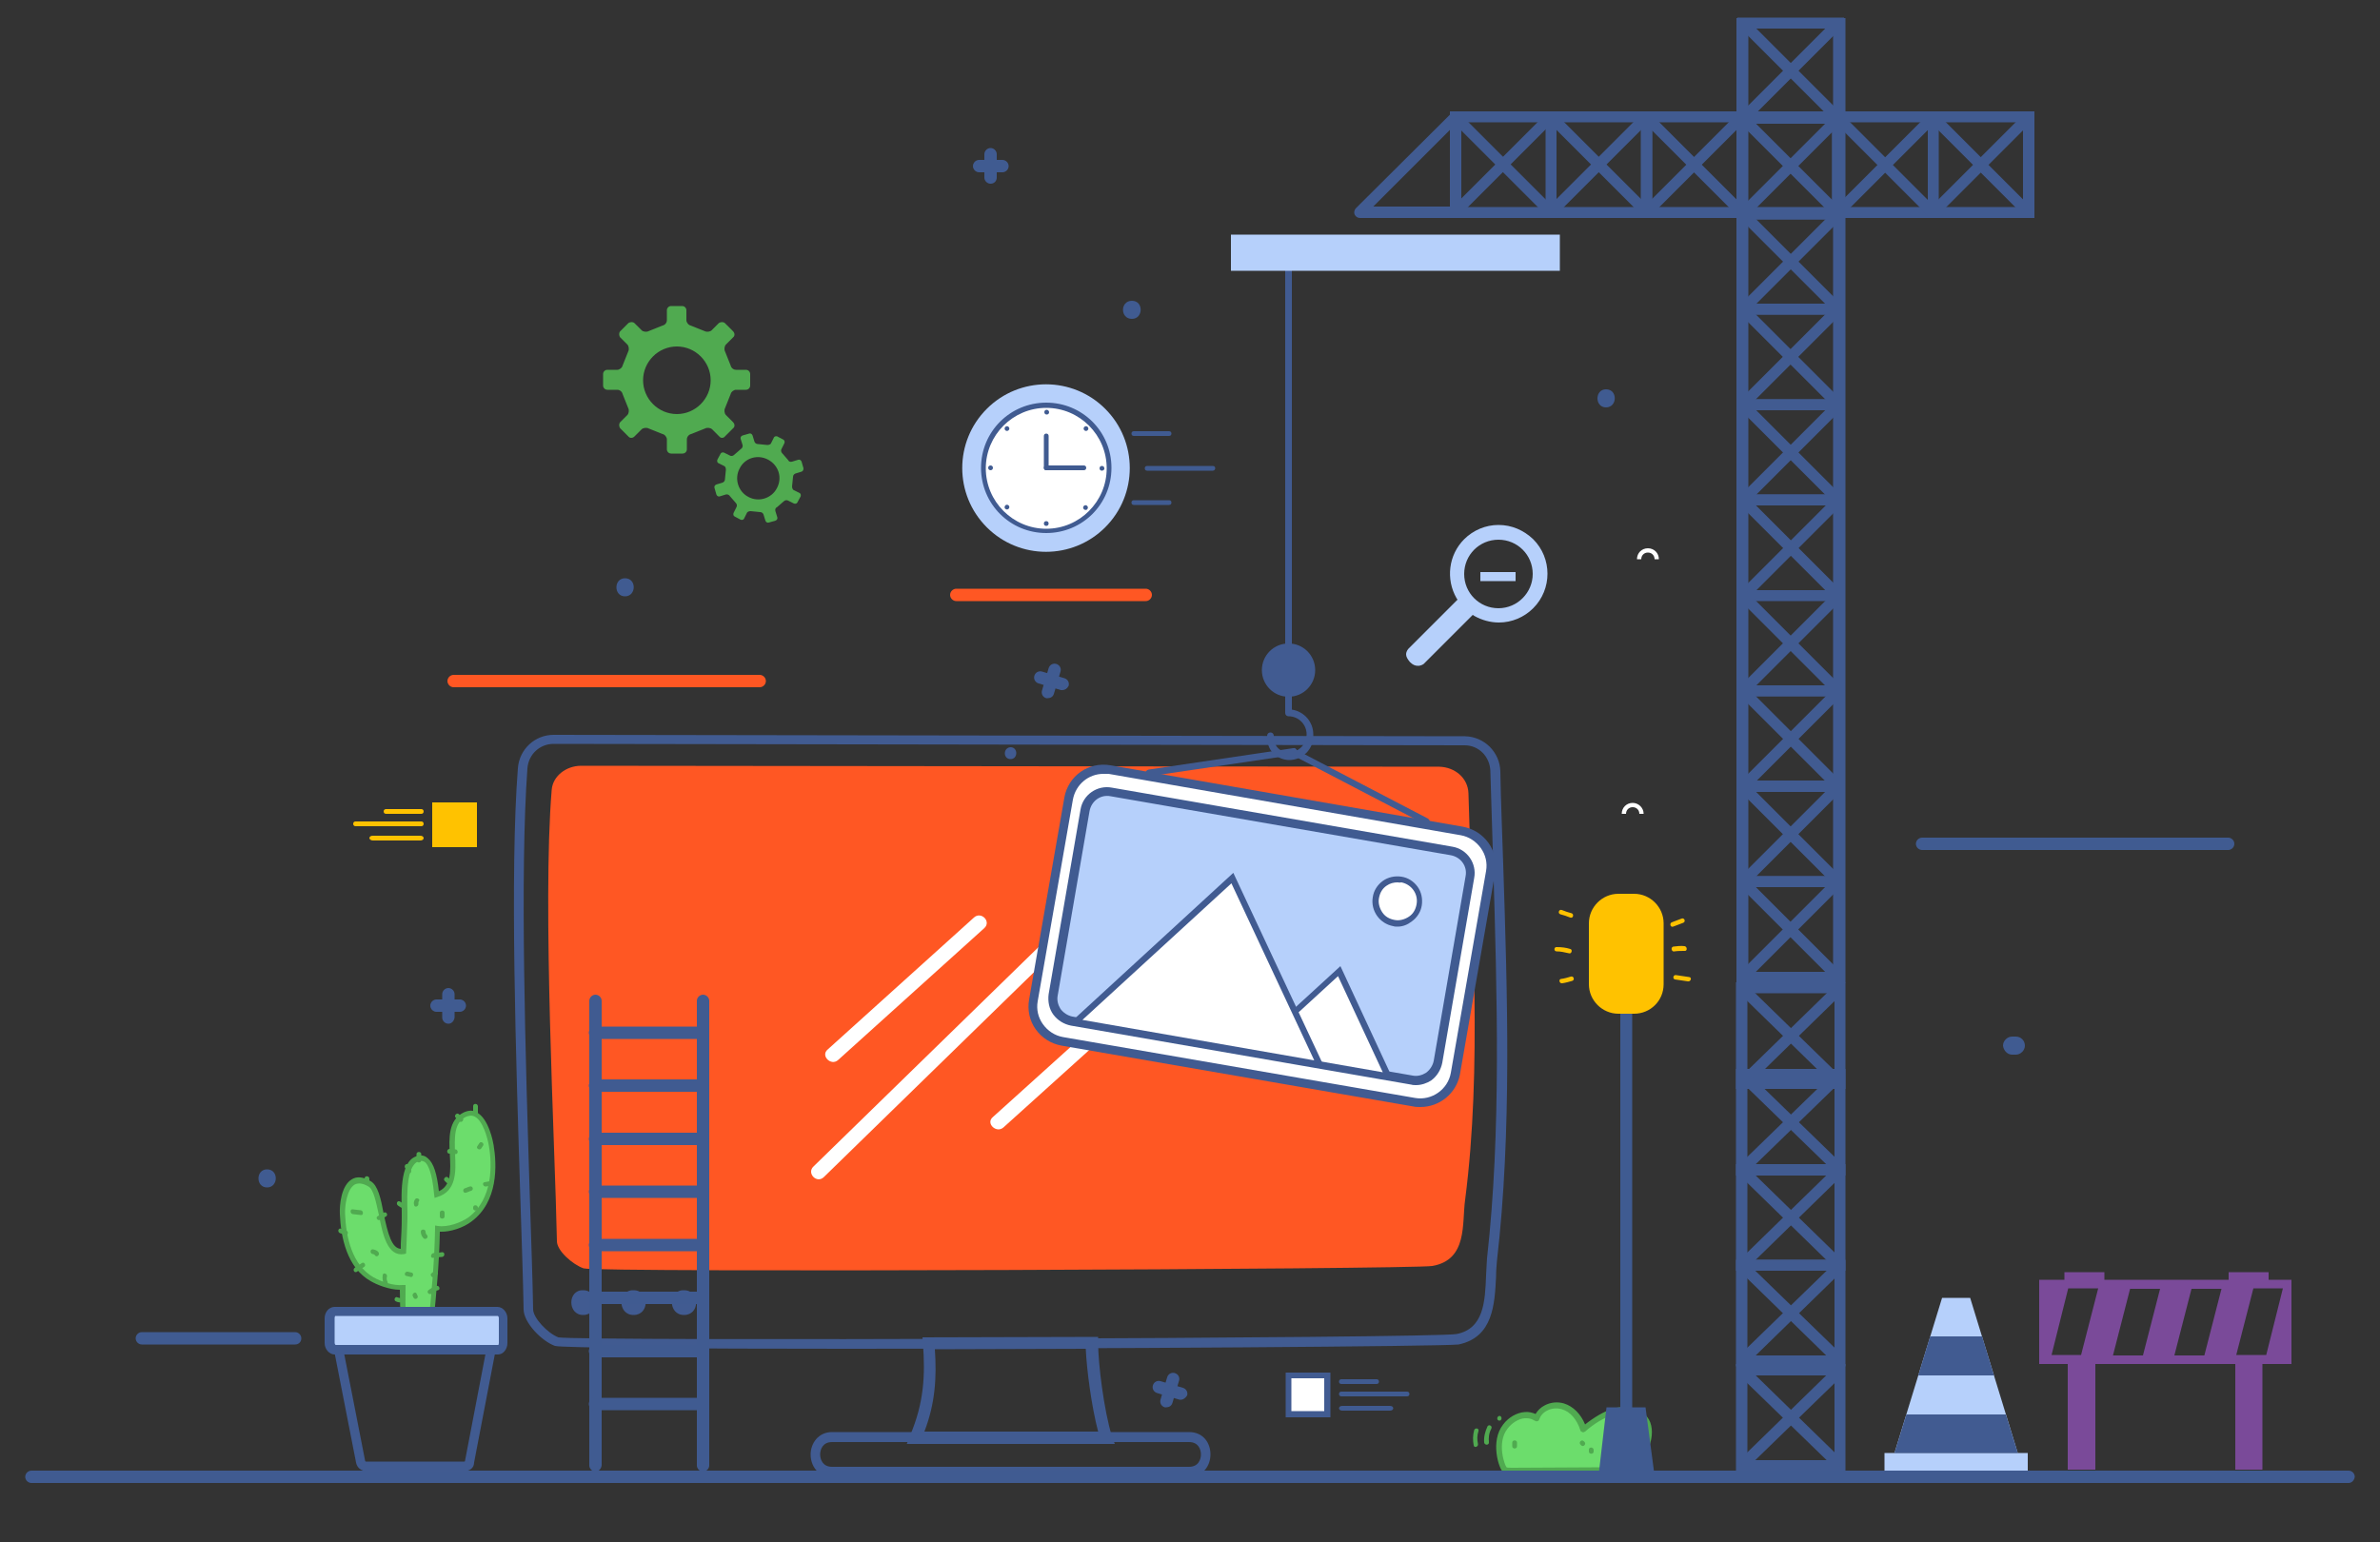 <?xml version="1.0" encoding="utf-8"?>
<!-- Generator: Adobe Illustrator 27.8.0, SVG Export Plug-In . SVG Version: 6.00 Build 0)  -->
<svg version="1.1" xmlns="http://www.w3.org/2000/svg" xmlns:xlink="http://www.w3.org/1999/xlink" x="0px" y="0px"
	 viewBox="0 0 500 324.1" style="enable-background:new 0 0 500 324.1;" xml:space="preserve">
<rect x="0" y="0" width="500" height="324.1" fill="#333333" stroke="none"/>
<style type="text/css">
	.st0{fill:#6CDD6C;}
	.st1{fill:#50AA50;}
	.st2{fill:#405B91;}
	.st3{fill:#FFFFFF;}
	.st4{fill:#415B91;}
	.st5{fill-rule:evenodd;clip-rule:evenodd;fill:#FF5723;}
	.st6{fill-rule:evenodd;clip-rule:evenodd;fill:#415B91;}
	.st7{fill:#B6D0FB;}
	.st8{fill:#7A4A99;}
	.st9{fill:#FF5723;}
	.st10{fill:#FFC200;}
	.st11{fill:#3F5B91;}
</style>
<g id="BACKGROUND">
</g>
<g id="OBJECTS">
	<g>
		<g>
			<g>
				<path class="st0" d="M332.7,300.4c-0.7-2.2-2.2-4.2-4.3-4.9c-2.1-0.7-4.9,0.4-5.5,2.5c-2-1.6-5-0.3-6.6,1.7
					c-2.6,3.3-0.6,8.6-0.2,9c0.5,0.4,1.7,0.3,1.7,0.3l19.2-0.1c0,0,3.5-0.3,5.1-0.9c3.3-1.3,5.5-6.9,3.4-9.8
					c-1.4-1.9-4.3-2.3-6.5-1.6C336.7,297.4,334.5,298.8,332.7,300.4"/>
			</g>
			<g>
				<path class="st1" d="M317.5,309.7c-0.5,0-1.4-0.1-1.8-0.5c-0.8-0.6-2.7-6.4,0.1-9.9c1.1-1.5,2.9-2.5,4.5-2.6
					c0.8-0.1,1.6,0.1,2.3,0.4c0.4-0.7,1.1-1.4,1.9-1.8c1.3-0.7,2.8-0.8,4.1-0.4c1.9,0.6,3.5,2.2,4.4,4.4c1.9-1.5,3.9-2.7,5.8-3.3
					c2.3-0.7,5.5-0.5,7.3,1.8c1,1.3,1.2,3.3,0.6,5.4c-0.7,2.5-2.4,4.6-4.3,5.3c-1.7,0.7-5.2,0.9-5.3,0.9l-19.2,0.1
					C317.7,309.7,317.6,309.7,317.5,309.7z M320.7,298c-0.1,0-0.2,0-0.4,0c-1.3,0.1-2.7,1-3.6,2.2c-2.3,2.9-0.6,7.7-0.2,8.1
					c0.1,0.1,0.7,0.1,1.2,0.1l19.2-0.1c0,0,3.4-0.3,4.9-0.9c1.5-0.6,2.9-2.4,3.5-4.5c0.5-1.7,0.3-3.3-0.4-4.3c-1.3-1.8-4-2-5.8-1.4
					c-2,0.6-4.2,1.9-6.1,3.6c-0.2,0.1-0.4,0.2-0.6,0.1c-0.2-0.1-0.4-0.2-0.4-0.4c-0.7-2.2-2.1-3.9-3.9-4.4c-1-0.3-2.2-0.2-3.1,0.3
					c-0.8,0.4-1.4,1.1-1.6,1.8c-0.1,0.2-0.2,0.4-0.4,0.4c-0.2,0.1-0.4,0-0.6-0.1C321.9,298.2,321.4,298,320.7,298z"/>
			</g>
		</g>
		<g>
			<g>
				<g>
					<path class="st1" d="M312.5,299.7c-0.5,1.1-0.8,2.2-0.7,3.4c0.1,0.6,1,0.6,1,0c-0.1-1,0-2,0.5-2.9
						C313.6,299.6,312.8,299.2,312.5,299.7L312.5,299.7z"/>
				</g>
			</g>
		</g>
		<g>
			<g>
				<g>
					<path class="st1" d="M309.7,300.5c-0.3,1.1-0.3,2.1-0.1,3.2c0.1,0.6,1,0.3,0.9-0.3c-0.2-0.9-0.2-1.8,0.1-2.7
						C310.8,300.1,309.9,299.9,309.7,300.5L309.7,300.5z"/>
				</g>
			</g>
		</g>
		<g>
			<g>
				<g>
					<path class="st1" d="M315,298.5c0.6,0,0.6-1,0-1C314.4,297.6,314.4,298.5,315,298.5L315,298.5z"/>
				</g>
			</g>
		</g>
		<g>
			<g>
				<g>
					<path class="st1" d="M317.7,303.1c0,0.3,0,0.6,0,0.8c0,0.6,1,0.6,1,0c0-0.3,0-0.6,0-0.8C318.7,302.5,317.7,302.5,317.7,303.1
						L317.7,303.1z"/>
				</g>
			</g>
		</g>
		<g>
			<g>
				<g>
					<path class="st1" d="M333.8,304.6c0,0.1,0,0.3,0,0.4c0,0.6,1,0.6,1,0c0-0.1,0-0.3,0-0.4C334.7,304,333.8,304,333.8,304.6
						L333.8,304.6z"/>
				</g>
			</g>
		</g>
		<g>
			<g>
				<g>
					<path class="st1" d="M332,303.5c0.1,0.1,0.1,0.1,0.2,0.2c0.4,0.4,1.1-0.2,0.7-0.7c-0.1-0.1-0.1-0.1-0.2-0.2
						C332.3,302.4,331.6,303,332,303.5L332,303.5z"/>
				</g>
			</g>
		</g>
	</g>
	<g>
		<path class="st2" d="M62,282.5H29.8c-0.7,0-1.3-0.6-1.3-1.3c0-0.7,0.6-1.3,1.3-1.3H62c0.7,0,1.3,0.6,1.3,1.3
			C63.3,282,62.7,282.5,62,282.5z"/>
	</g>
	<g>
		<g>
			<path class="st3" d="M345.3,171h-0.9c0-0.8-0.6-1.4-1.4-1.4c-0.8,0-1.4,0.6-1.4,1.4h-0.9c0-1.3,1-2.3,2.3-2.3
				C344.2,168.7,345.3,169.7,345.3,171z"/>
		</g>
	</g>
	<g>
		<g>
			<path class="st3" d="M348.5,117.5h-0.9c0-0.8-0.6-1.4-1.4-1.4c-0.8,0-1.4,0.6-1.4,1.4h-0.9c0-1.3,1-2.3,2.3-2.3
				C347.5,115.2,348.5,116.2,348.5,117.5z"/>
		</g>
	</g>
	<g>
		<g>
			<g>
				<path class="st4" d="M234.2,303.4h-43.7l0.7-1.8c2.9-6.8,3.2-12.6,2.7-19.3l-0.1-1.3l36.9-0.1l0,1.3c0,4.3,1.2,14.1,2.9,19.6
					L234.2,303.4z M194.2,300.8h36.5c-1.4-5.3-2.4-13-2.6-17.4l-31.7,0.1C196.8,289.4,196.5,294.8,194.2,300.8z"/>
			</g>
		</g>
	</g>
	<g>
		<g>
			<g>
				<path class="st4" d="M177.9,283.4c-33.2,0-60.1-0.2-61.3-0.6c-2.8-1-6.6-4.9-6.6-7.7c-0.1-6-0.4-14.3-0.7-23.8
					c-0.9-28.8-2.2-68.1-0.5-89.9c0.3-4,3.6-7,7.5-7c0,0,0.1,0,0.1,0l191.4,0.3c4,0.1,7.3,3.3,7.4,7.4c0.1,6.4,0.4,12.9,0.6,19.5
					c0.9,27.6,1.8,56.2-1.3,83.2c-0.1,1.1-0.2,2.2-0.2,3.5c-0.3,5.7-0.6,12.7-7.9,14.2C302.8,282.9,232,283.4,177.9,283.4z
					 M116.3,156.3c-2.9,0-5.3,2.2-5.5,5.2c-1.6,21.7-0.4,61,0.5,89.7c0.3,9.5,0.6,17.8,0.7,23.9c0,1.8,3,5,5.3,5.9
					c4.1,0.8,184,0.2,188.7-0.7c5.7-1.1,6-6.8,6.2-12.3c0.1-1.3,0.1-2.5,0.2-3.6c3-26.8,2.1-55.3,1.3-82.9
					c-0.2-6.6-0.4-13.1-0.6-19.5c-0.1-3-2.4-5.4-5.4-5.4L116.3,156.3C116.4,156.3,116.3,156.3,116.3,156.3z"/>
			</g>
		</g>
	</g>
	<g>
		<g>
			<path class="st5" d="M302.4,161.1l-180.3-0.2c-3.2,0-6,2.2-6.2,5.1c-2,24.1,0.7,74.5,1.1,94.8c0,2,3.3,4.9,5.6,5.7
				c2.7,0.9,174.1,0.2,178.3-0.5c7.5-1.3,6.2-9,6.9-13.9c3.6-27.9,1.4-58.2,0.7-85.4C308.4,163.5,305.7,161.2,302.4,161.1z"/>
		</g>
	</g>
	<g>
		<g>
			<g>
				<path class="st4" d="M249.8,310.3h-75c-3,0-4.5-2.3-4.5-4.7c0-2.3,1.6-4.7,4.5-4.7h75c3,0,4.5,2.3,4.5,4.7
					C254.3,307.9,252.8,310.3,249.8,310.3z M174.8,303c-2,0-2.5,1.6-2.5,2.6c0,1,0.5,2.6,2.5,2.6h75c2,0,2.5-1.6,2.5-2.6
					c0-1-0.5-2.6-2.5-2.6H174.8z"/>
			</g>
		</g>
	</g>
	<g>
		<g>
			<g>
				<g>
					<g>
						<path class="st6" d="M122.5,273.7C122.1,273.7,122.1,273.7,122.5,273.7"/>
					</g>
				</g>
			</g>
			<g>
				<g>
					<g>
						<g>
							<path class="st4" d="M122.5,276.3c3.4,0,3.4-5.2,0-5.2C119.2,271,119.2,276.3,122.5,276.3L122.5,276.3z"/>
						</g>
					</g>
				</g>
			</g>
		</g>
		<g>
			<g>
				<g>
					<g>
						<path class="st6" d="M133.1,273.7C132.7,273.7,132.7,273.7,133.1,273.7"/>
					</g>
				</g>
			</g>
			<g>
				<g>
					<g>
						<g>
							<path class="st4" d="M133.1,276.3c3.4,0,3.4-5.2,0-5.2C129.7,271,129.7,276.3,133.1,276.3L133.1,276.3z"/>
						</g>
					</g>
				</g>
			</g>
		</g>
		<g>
			<g>
				<g>
					<g>
						<path class="st6" d="M143.7,273.7C143.2,273.7,143.2,273.7,143.7,273.7"/>
					</g>
				</g>
			</g>
			<g>
				<g>
					<g>
						<g>
							<path class="st4" d="M143.7,276.3c3.4,0,3.4-5.2,0-5.2C140.3,271,140.3,276.3,143.7,276.3L143.7,276.3z"/>
						</g>
					</g>
				</g>
			</g>
		</g>
	</g>
	<g>
		<g>
			<g>
				<g>
					<path class="st6" d="M212.3,158.3C212.1,158.3,212.1,158.3,212.3,158.3"/>
				</g>
			</g>
		</g>
		<g>
			<g>
				<g>
					<g>
						<path class="st4" d="M212.3,159.5c1.6,0,1.6-2.5,0-2.5C210.7,157.1,210.7,159.5,212.3,159.5L212.3,159.5z"/>
					</g>
				</g>
			</g>
		</g>
	</g>
	<g>
		<g>
			<polygon class="st7" points="423.9,305.3 398,305.3 408,272.7 413.9,272.7 			"/>
		</g>
		<g>
			<rect x="395.9" y="305.3" class="st7" width="30.1" height="3.7"/>
		</g>
		<g>
			<polygon class="st4" points="400.5,297.2 398,305.3 423.9,305.3 421.4,297.2 			"/>
		</g>
		<g>
			<polygon class="st4" points="403,289 418.9,289 416.4,280.8 405.5,280.8 			"/>
		</g>
	</g>
	<g id="XMLID_11_">
		<g id="XMLID_493_">
			<path class="st8" d="M434.5,308.8h5.7v-22.2h29.4v22.2h5.7v-22.2h6.1v-17.7h-4.8v-1.6h-8.4v1.6h-26.1v-1.6h-8.4v1.6h-5.3v17.7h6
				V308.8z M479.6,270.7L479.6,270.7l-3.5,14h-6.3l3.6-14H479.6z M463.1,284.8h-6.3l3.6-14h6.3L463.1,284.8z M450.2,284.8h-6.3
				l3.6-14h6.3L450.2,284.8z M434.5,270.7h6.3l-3.6,14H431L434.5,270.7z"/>
		</g>
	</g>
	<g>
		<g>
			<g>
				<path class="st1" d="M152.3,91.7L154,90c0.4-0.3,0.4-0.9,0-1.3l-1.5-1.5c-0.3-0.3-0.4-1-0.2-1.4l1.2-3c0.1-0.5,0.7-0.9,1.1-0.9
					h2.1c0.5,0,0.9-0.4,0.9-0.9v-2.4c0-0.5-0.4-0.9-0.9-0.9h-2.1c-0.5,0-1-0.4-1.1-0.9l-1.2-3c-0.2-0.4-0.1-1.1,0.2-1.4l1.5-1.5
					c0.4-0.3,0.4-0.9,0-1.3l-1.7-1.7c-0.3-0.3-0.9-0.3-1.3,0l-1.5,1.5c-0.3,0.3-1,0.4-1.4,0.2l-3-1.2c-0.5-0.1-0.9-0.7-0.9-1.1v-2.1
					c0-0.5-0.4-0.9-0.9-0.9H141c-0.5,0-0.9,0.4-0.9,0.9v2.1c0,0.5-0.4,1-0.9,1.1l-3,1.2c-0.4,0.2-1.1,0.1-1.4-0.2l-1.5-1.5
					c-0.3-0.3-0.9-0.3-1.3,0l-1.7,1.7c-0.3,0.3-0.3,0.9,0,1.3l1.5,1.5c0.3,0.3,0.4,1,0.2,1.4l-1.2,3c-0.1,0.5-0.7,0.9-1.1,0.9h-2.1
					c-0.5,0-0.9,0.4-0.9,0.9v2.4c0,0.5,0.4,0.9,0.9,0.9h2.1c0.5,0,1,0.4,1.1,0.9l1.2,3c0.2,0.4,0.1,1.1-0.2,1.4l-1.5,1.5
					c-0.3,0.3-0.3,0.9,0,1.3l1.7,1.7c0.3,0.4,0.9,0.4,1.3,0l1.5-1.5c0.3-0.3,1-0.4,1.4-0.2l3,1.2c0.5,0.1,0.9,0.7,0.9,1.1v2.1
					c0,0.5,0.4,0.9,0.9,0.9h2.4c0.5,0,0.9-0.4,0.9-0.9v-2.1c0-0.5,0.4-1,0.9-1.1l3-1.2c0.4-0.2,1.1-0.1,1.4,0.2l1.5,1.5
					C151.4,92.1,152,92.1,152.3,91.7z M142.2,87c-3.9,0-7.1-3.2-7.1-7.1c0-3.9,3.2-7.1,7.1-7.1c3.9,0,7.1,3.2,7.1,7.1
					C149.3,83.8,146.1,87,142.2,87z"/>
			</g>
		</g>
		<g>
			<g>
				<path class="st1" d="M168.8,98.4l-0.4-1.4c-0.1-0.3-0.4-0.5-0.7-0.4l-1.3,0.4c-0.3,0.1-0.7,0-0.8-0.3l-1.3-1.5
					c-0.2-0.2-0.3-0.6-0.1-0.9l0.6-1.2c0.1-0.3,0-0.6-0.2-0.7l-1.3-0.7c-0.3-0.1-0.6,0-0.7,0.2l-0.6,1.2c-0.1,0.3-0.5,0.4-0.8,0.4
					l-2-0.2c-0.3,0-0.6-0.2-0.7-0.5l-0.4-1.3c-0.1-0.3-0.4-0.5-0.7-0.4l-1.4,0.4c-0.3,0.1-0.5,0.4-0.4,0.7l0.4,1.3
					c0.1,0.3-0.1,0.7-0.3,0.8l-1.5,1.3c-0.2,0.2-0.6,0.3-0.9,0.1l-1.2-0.6c-0.3-0.1-0.6,0-0.7,0.2l-0.7,1.3c-0.1,0.3,0,0.6,0.2,0.7
					l1.2,0.6c0.3,0.1,0.4,0.5,0.4,0.8l-0.2,2c0,0.3-0.2,0.6-0.5,0.7l-1.3,0.4c-0.3,0.1-0.5,0.4-0.4,0.7l0.4,1.4
					c0.1,0.3,0.4,0.5,0.7,0.4l1.3-0.4c0.3-0.1,0.7,0.1,0.8,0.3l1.3,1.5c0.2,0.2,0.3,0.6,0.1,0.9l-0.6,1.2c-0.1,0.3,0,0.6,0.2,0.7
					l1.3,0.7c0.3,0.1,0.6,0,0.7-0.2l0.6-1.2c0.1-0.3,0.5-0.4,0.8-0.4l2,0.2c0.3,0,0.6,0.2,0.7,0.5l0.4,1.3c0.1,0.3,0.4,0.5,0.7,0.4
					l1.4-0.4c0.3-0.1,0.5-0.4,0.4-0.7l-0.4-1.3c-0.1-0.3,0-0.7,0.3-0.8l1.5-1.3c0.2-0.2,0.6-0.3,0.9-0.1l1.2,0.6
					c0.3,0.1,0.6,0,0.7-0.2l0.7-1.3c0.1-0.3,0-0.6-0.2-0.7l-1.2-0.6c-0.3-0.1-0.4-0.5-0.4-0.8l0.2-2c0-0.3,0.2-0.6,0.5-0.7l1.3-0.4
					C168.7,99,168.8,98.7,168.8,98.4z M163.2,102.6c-1.1,2.1-3.8,3-6,1.8c-2.1-1.1-3-3.8-1.8-6c1.1-2.2,3.8-3,6-1.8
					C163.6,97.8,164.4,100.4,163.2,102.6z"/>
			</g>
		</g>
	</g>
	<g>
		<path class="st9" d="M240.7,126.3h-39.8c-0.7,0-1.3-0.6-1.3-1.3c0-0.7,0.6-1.3,1.3-1.3h39.8c0.7,0,1.3,0.6,1.3,1.3
			C242,125.7,241.4,126.3,240.7,126.3z"/>
	</g>
	<g>
		<path class="st9" d="M159.6,144.4H95.3c-0.7,0-1.3-0.6-1.3-1.3s0.6-1.3,1.3-1.3h64.3c0.7,0,1.3,0.6,1.3,1.3
			S160.3,144.4,159.6,144.4z"/>
	</g>
	<g>
		<path class="st2" d="M468.1,178.6h-64.3c-0.7,0-1.3-0.6-1.3-1.3c0-0.7,0.6-1.3,1.3-1.3h64.3c0.7,0,1.3,0.6,1.3,1.3
			C469.4,178,468.8,178.6,468.1,178.6z"/>
	</g>
	<g>
		<path class="st2" d="M493.4,311.6H6.6c-0.7,0-1.3-0.6-1.3-1.3c0-0.7,0.6-1.3,1.3-1.3h486.8c0.7,0,1.3,0.6,1.3,1.3
			C494.6,311,494.1,311.6,493.4,311.6z"/>
	</g>
	<g>
		<g>
			<g>
				<path class="st7" d="M314.8,110.3c-2.7,0-5.3,1.1-7.2,3c-3.3,3.3-3.9,8.4-1.6,12.4l0.2,0.3l-10.3,10.3c0,0-0.5,0.5-0.5,1.2
					c0,0.5,0.3,1,0.8,1.6c0.6,0.6,1.1,0.8,1.7,0.8c0.7,0,1.2-0.4,1.2-0.4l10.3-10.3l0.3,0.2c1.6,0.9,3.4,1.4,5.2,1.4
					c2.7,0,5.3-1.1,7.2-3c4-4,4-10.5,0-14.5C320.1,111.4,317.6,110.3,314.8,110.3z M314.8,127.8c-4,0-7.2-3.2-7.2-7.2
					c0-4,3.2-7.2,7.2-7.2l0,0c4,0,7.2,3.2,7.2,7.2C322,124.5,318.8,127.8,314.8,127.8z"/>
			</g>
		</g>
		<g>
			<g>
				<path class="st7" d="M311,122.1h7.4v-1.9H311V122.1z"/>
			</g>
		</g>
	</g>
	<g>
		<g>
			<path class="st2" d="M125.1,309.2c-0.7,0-1.3-0.6-1.3-1.3v-97.6c0-0.7,0.6-1.3,1.3-1.3c0.7,0,1.3,0.6,1.3,1.3v97.6
				C126.3,308.6,125.8,309.2,125.1,309.2z"/>
		</g>
		<g>
			<path class="st2" d="M147.7,309.2c-0.7,0-1.3-0.6-1.3-1.3v-97.6c0-0.7,0.6-1.3,1.3-1.3c0.7,0,1.3,0.6,1.3,1.3v97.6
				C149,308.6,148.4,309.2,147.7,309.2z"/>
		</g>
		<g>
			<path class="st2" d="M147.7,218.3h-22.7c-0.7,0-1.3-0.6-1.3-1.3s0.6-1.3,1.3-1.3h22.7c0.7,0,1.3,0.6,1.3,1.3
				S148.4,218.3,147.7,218.3z"/>
		</g>
		<g>
			<path class="st2" d="M147.7,229.4h-22.7c-0.7,0-1.3-0.6-1.3-1.3s0.6-1.3,1.3-1.3h22.7c0.7,0,1.3,0.6,1.3,1.3
				S148.4,229.4,147.7,229.4z"/>
		</g>
		<g>
			<path class="st2" d="M147.7,240.6h-22.7c-0.7,0-1.3-0.6-1.3-1.3c0-0.7,0.6-1.3,1.3-1.3h22.7c0.7,0,1.3,0.6,1.3,1.3
				C149,240,148.4,240.6,147.7,240.6z"/>
		</g>
		<g>
			<path class="st2" d="M147.7,251.7h-22.7c-0.7,0-1.3-0.6-1.3-1.3c0-0.7,0.6-1.3,1.3-1.3h22.7c0.7,0,1.3,0.6,1.3,1.3
				C149,251.2,148.4,251.7,147.7,251.7z"/>
		</g>
		<g>
			<path class="st2" d="M147.7,262.9h-22.7c-0.7,0-1.3-0.6-1.3-1.3c0-0.7,0.6-1.3,1.3-1.3h22.7c0.7,0,1.3,0.6,1.3,1.3
				C149,262.3,148.4,262.9,147.7,262.9z"/>
		</g>
		<g>
			<path class="st2" d="M147.7,274h-22.7c-0.7,0-1.3-0.6-1.3-1.3c0-0.7,0.6-1.3,1.3-1.3h22.7c0.7,0,1.3,0.6,1.3,1.3
				C149,273.5,148.4,274,147.7,274z"/>
		</g>
		<g>
			<path class="st2" d="M147.7,285.2h-22.7c-0.7,0-1.3-0.6-1.3-1.3c0-0.7,0.6-1.3,1.3-1.3h22.7c0.7,0,1.3,0.6,1.3,1.3
				C149,284.6,148.4,285.2,147.7,285.2z"/>
		</g>
		<g>
			<path class="st2" d="M147.7,296.3h-22.7c-0.7,0-1.3-0.6-1.3-1.3c0-0.7,0.6-1.3,1.3-1.3h22.7c0.7,0,1.3,0.6,1.3,1.3
				C149,295.8,148.4,296.3,147.7,296.3z"/>
		</g>
	</g>
	<g>
		<g>
			<path class="st2" d="M94.2,215.1c-0.7,0-1.3-0.6-1.3-1.3v-4.9c0-0.7,0.6-1.3,1.3-1.3c0.7,0,1.3,0.6,1.3,1.3v4.9
				C95.4,214.5,94.9,215.1,94.2,215.1z"/>
		</g>
		<g>
			<path class="st2" d="M96.6,212.6h-4.9c-0.7,0-1.3-0.6-1.3-1.3s0.6-1.3,1.3-1.3h4.9c0.7,0,1.3,0.6,1.3,1.3S97.3,212.6,96.6,212.6z
				"/>
		</g>
	</g>
	<g>
		<g>
			<path class="st2" d="M208.1,38.6c-0.7,0-1.3-0.6-1.3-1.3v-4.9c0-0.7,0.6-1.3,1.3-1.3c0.7,0,1.3,0.6,1.3,1.3v4.9
				C209.4,38.1,208.8,38.6,208.1,38.6z"/>
		</g>
		<g>
			<path class="st2" d="M210.6,36.2h-4.9c-0.7,0-1.3-0.6-1.3-1.3s0.6-1.3,1.3-1.3h4.9c0.7,0,1.3,0.6,1.3,1.3S211.3,36.2,210.6,36.2z
				"/>
		</g>
	</g>
	<g>
		<g>
			<path class="st2" d="M248.1,294.1c-0.1,0-0.2,0-0.3,0l-4.7-1.4c-0.7-0.2-1.1-0.9-0.9-1.6c0.2-0.7,0.9-1.1,1.6-0.9l4.7,1.4
				c0.7,0.2,1.1,0.9,0.9,1.6C249.1,293.7,248.6,294.1,248.1,294.1z"/>
		</g>
		<g>
			<path class="st2" d="M245,295.7c-0.1,0-0.2,0-0.3,0c-0.7-0.2-1.1-0.9-0.9-1.6l1.4-4.7c0.2-0.7,0.9-1.1,1.6-0.9
				c0.7,0.2,1.1,0.9,0.9,1.6l-1.4,4.7C246.1,295.4,245.6,295.7,245,295.7z"/>
		</g>
	</g>
	<g>
		<g>
			<path class="st2" d="M223.2,145c-0.1,0-0.2,0-0.3,0l-4.7-1.4c-0.7-0.2-1.1-0.9-0.9-1.6c0.2-0.7,0.9-1.1,1.6-0.9l4.7,1.4
				c0.7,0.2,1.1,0.9,0.9,1.6C224.2,144.7,223.7,145,223.2,145z"/>
		</g>
		<g>
			<path class="st2" d="M220.1,146.7c-0.1,0-0.2,0-0.3,0c-0.7-0.2-1.1-0.9-0.9-1.6l1.4-4.7c0.2-0.7,0.9-1.1,1.6-0.9
				c0.7,0.2,1.1,0.9,0.9,1.6l-1.4,4.7C221.2,146.4,220.7,146.7,220.1,146.7z"/>
		</g>
	</g>
	<g>
		<g>
			<g>
				
					<ellipse transform="matrix(0.707 -0.707 0.707 0.707 -5.147 184.249)" class="st7" cx="219.8" cy="98.3" rx="17.6" ry="17.6"/>
			</g>
		</g>
		<g>
			<g>
				<g>
					<circle class="st3" cx="219.8" cy="98.3" r="13.2"/>
				</g>
			</g>
			<g>
				<g>
					<g>
						<path class="st2" d="M219.8,112c-7.6,0-13.7-6.1-13.7-13.7s6.1-13.7,13.7-13.7c7.6,0,13.7,6.1,13.7,13.7S227.4,112,219.8,112z
							 M219.8,85.7c-7,0-12.7,5.7-12.7,12.7s5.7,12.7,12.7,12.7c7,0,12.7-5.7,12.7-12.7S226.8,85.7,219.8,85.7z"/>
					</g>
				</g>
			</g>
		</g>
		<g>
			<g>
				<g>
					<path class="st2" d="M219.8,98.8c-0.3,0-0.5-0.2-0.5-0.5v-6.7c0-0.3,0.2-0.5,0.5-0.5c0.3,0,0.5,0.2,0.5,0.5v6.7
						C220.3,98.6,220.1,98.8,219.8,98.8z"/>
				</g>
			</g>
			<g>
				<g>
					<path class="st2" d="M227.7,98.8h-7.9c-0.3,0-0.5-0.2-0.5-0.5c0-0.3,0.2-0.5,0.5-0.5h7.9c0.3,0,0.5,0.2,0.5,0.5
						C228.2,98.6,228,98.8,227.7,98.8z"/>
				</g>
			</g>
		</g>
		<g>
			<g>
				<g>
					<path class="st2" d="M220.4,86.6c0,0.3-0.2,0.5-0.5,0.5s-0.5-0.2-0.5-0.5c0-0.3,0.2-0.5,0.5-0.5S220.4,86.4,220.4,86.6z"/>
				</g>
			</g>
			<g>
				<g>
					<path class="st2" d="M228.5,90.4c-0.2,0.2-0.5,0.2-0.7,0c-0.2-0.2-0.2-0.5,0-0.7c0.2-0.2,0.5-0.2,0.7,0
						C228.7,89.9,228.7,90.2,228.5,90.4z"/>
				</g>
			</g>
			<g>
				<g>
					<path class="st2" d="M231.5,98.9c-0.3,0-0.5-0.2-0.5-0.5c0-0.3,0.2-0.5,0.5-0.5c0.3,0,0.5,0.2,0.5,0.5
						C232.1,98.6,231.8,98.9,231.5,98.9z"/>
				</g>
			</g>
			<g>
				<g>
					<path class="st2" d="M227.7,107c-0.2-0.2-0.2-0.5,0-0.7c0.2-0.2,0.5-0.2,0.7,0c0.2,0.2,0.2,0.5,0,0.7
						C228.3,107.2,227.9,107.2,227.7,107z"/>
				</g>
			</g>
			<g>
				<g>
					<path class="st2" d="M219.3,110c0-0.3,0.2-0.5,0.5-0.5s0.5,0.2,0.5,0.5s-0.2,0.5-0.5,0.5S219.3,110.3,219.3,110z"/>
				</g>
			</g>
			<g>
				<g>
					<path class="st2" d="M211.2,106.2c0.2-0.2,0.5-0.2,0.7,0c0.2,0.2,0.2,0.5,0,0.7c-0.2,0.2-0.5,0.2-0.7,0
						C211,106.8,211,106.4,211.2,106.2z"/>
				</g>
			</g>
			<g>
				<g>
					<circle class="st2" cx="208.1" cy="98.3" r="0.5"/>
				</g>
			</g>
			<g>
				<g>
					<path class="st2" d="M211.9,89.7c0.2,0.2,0.2,0.5,0,0.7c-0.2,0.2-0.5,0.2-0.7,0s-0.2-0.5,0-0.7S211.7,89.5,211.9,89.7z"/>
				</g>
			</g>
		</g>
		<g>
			<g>
				<g>
					<path class="st2" d="M245.6,91.6h-7.4c-0.3,0-0.5-0.2-0.5-0.5c0-0.3,0.2-0.5,0.5-0.5h7.4c0.3,0,0.5,0.2,0.5,0.5
						C246.1,91.4,245.9,91.6,245.6,91.6z"/>
				</g>
			</g>
			<g>
				<g>
					<path class="st2" d="M245.6,106.1h-7.4c-0.3,0-0.5-0.2-0.5-0.5s0.2-0.5,0.5-0.5h7.4c0.3,0,0.5,0.2,0.5,0.5
						S245.9,106.1,245.6,106.1z"/>
				</g>
			</g>
			<g>
				<g>
					<path class="st2" d="M254.8,98.9H241c-0.3,0-0.5-0.2-0.5-0.5c0-0.3,0.2-0.5,0.5-0.5h13.8c0.3,0,0.5,0.2,0.5,0.5
						C255.3,98.6,255.1,98.9,254.8,98.9z"/>
				</g>
			</g>
		</g>
	</g>
	<g>
		<g>
			<rect x="270.7" y="289" class="st3" width="8.2" height="8.2"/>
			<path class="st4" d="M279.5,297.8h-9.4v-9.4h9.4V297.8z M271.3,296.5h6.9v-6.9h-6.9V296.5z"/>
		</g>
		<g>
			<g>
				<g>
					<path class="st2" d="M289.2,290.8h-7.4c-0.3,0-0.5-0.2-0.5-0.5c0-0.3,0.2-0.5,0.5-0.5h7.4c0.3,0,0.5,0.2,0.5,0.5
						C289.7,290.6,289.5,290.8,289.2,290.8z"/>
				</g>
			</g>
			<g>
				<g>
					<path class="st2" d="M292,296.4h-10c-0.4,0-0.7-0.2-0.7-0.5s0.3-0.5,0.7-0.5h10c0.4,0,0.7,0.2,0.7,0.5S292.4,296.4,292,296.4z"
						/>
				</g>
			</g>
			<g>
				<g>
					<path class="st2" d="M295.6,293.4h-13.8c-0.3,0-0.5-0.2-0.5-0.5c0-0.3,0.2-0.5,0.5-0.5h13.8c0.3,0,0.5,0.2,0.5,0.5
						C296.1,293.2,295.9,293.4,295.6,293.4z"/>
				</g>
			</g>
		</g>
	</g>
	<g>
		<g>
			
				<rect x="91.4" y="169.2" transform="matrix(-1 -1.224647e-16 1.224647e-16 -1 191.02 346.533)" class="st10" width="8.2" height="8.2"/>
			<path class="st10" d="M100.2,178h-9.4v-9.4h9.4V178z M92.1,176.7H99v-6.9h-6.9V176.7z"/>
		</g>
		<g>
			<g>
				<g>
					<path class="st10" d="M81.1,171h7.4c0.3,0,0.5-0.2,0.5-0.5c0-0.3-0.2-0.5-0.5-0.5h-7.4c-0.3,0-0.5,0.2-0.5,0.5
						C80.6,170.8,80.8,171,81.1,171z"/>
				</g>
			</g>
			<g>
				<g>
					<path class="st10" d="M78.3,176.6h10c0.4,0,0.7-0.2,0.7-0.5c0-0.3-0.3-0.5-0.7-0.5h-10c-0.4,0-0.7,0.2-0.7,0.5
						C77.6,176.3,77.9,176.6,78.3,176.6z"/>
				</g>
			</g>
			<g>
				<g>
					<path class="st10" d="M74.7,173.6h13.8c0.3,0,0.5-0.2,0.5-0.5c0-0.3-0.2-0.5-0.5-0.5H74.7c-0.3,0-0.5,0.2-0.5,0.5
						C74.2,173.4,74.4,173.6,74.7,173.6z"/>
				</g>
			</g>
		</g>
	</g>
	<g>
		<rect x="340.4" y="199.9" class="st11" width="2.5" height="109"/>
	</g>
	<g>
		<path class="st10" d="M343.3,213H340c-3.4,0-6.2-2.8-6.2-6.2v-12.8c0-3.4,2.8-6.2,6.2-6.2h3.3c3.4,0,6.2,2.8,6.2,6.2v12.8
			C349.5,210.3,346.7,213,343.3,213z"/>
	</g>
	<g>
		<g>
			<path class="st10" d="M351.9,205.8c0.9,0.1,1.8,0.3,2.7,0.4c0.6,0.1,0.9-0.8,0.3-0.9c-0.9-0.1-1.8-0.3-2.7-0.4
				C351.5,204.7,351.3,205.7,351.9,205.8L351.9,205.8z"/>
		</g>
	</g>
	<g>
		<g>
			<path class="st10" d="M351.8,199.9c0.7-0.1,1.4-0.1,2.1-0.1c0.6,0.1,0.6-0.9,0-1c-0.8-0.1-1.6,0-2.4,0.1
				C350.9,199.1,351.2,200.1,351.8,199.9L351.8,199.9z"/>
		</g>
	</g>
	<g>
		<g>
			<path class="st10" d="M351.5,194.7c0.7-0.3,1.4-0.5,2.1-0.8c0.6-0.2,0.3-1.1-0.3-0.9c-0.7,0.3-1.4,0.5-2.1,0.8
				C350.7,194,350.9,194.9,351.5,194.7L351.5,194.7z"/>
		</g>
	</g>
	<g>
		<g>
			<path class="st10" d="M328.2,206.6c0.7-0.1,1.4-0.3,2.1-0.5c0.6-0.2,0.3-1.1-0.3-0.9c-0.7,0.2-1.3,0.4-2.1,0.5
				C327.4,205.8,327.6,206.7,328.2,206.6L328.2,206.6z"/>
		</g>
	</g>
	<g>
		<g>
			<path class="st10" d="M327,199.9c0.9,0,1.7,0.2,2.6,0.4c0.6,0.2,0.8-0.8,0.3-0.9c-0.9-0.3-1.9-0.4-2.8-0.4
				C326.4,198.9,326.4,199.9,327,199.9L327,199.9z"/>
		</g>
	</g>
	<g>
		<g>
			<path class="st10" d="M327.8,192.1c0.7,0.2,1.4,0.4,2.1,0.7c0.6,0.2,0.8-0.7,0.3-0.9c-0.7-0.2-1.4-0.4-2.1-0.7
				C327.5,191,327.2,191.9,327.8,192.1L327.8,192.1z"/>
		</g>
	</g>
	<g>
		<polygon class="st2" points="335.8,310.3 337.5,295.7 345.7,295.7 347.6,310.1 		"/>
	</g>
	<g>
		<g>
			<g>
				<g>
					<path class="st0" d="M103.2,240.6c-0.4-2.3-2-8.3-5.6-6.4c-5.8,3.1,1.2,14.7-5.8,16.7c-0.4-4.6-1.4-7.8-3.5-7.6
						c-4.3,0.4-3.2,10.4-3.2,12.7c-0.1,2.2-0.2,4.6-0.3,6.9c-5.1,0.9-4.1-12.3-7.2-14.2c-4.8-2.8-5.8,3.5-5.7,6.4
						c0.2,5,1.6,11,6.3,13.6c1.5,0.9,4.3,1.9,6.4,1.7c0,4,0.1,8,0.8,11.7c0,0,0.1,0,0.1,0c0,0,0,0,0,0l2.8,0.2c0,0,0,0,0,0.1
						c0,1.3,1.9,1.3,1.9,0c0-2.4,1.5-14.2,1.7-24.2c2.3,0.3,5.1-0.7,6.8-1.9C103.5,252.6,104.1,246.1,103.2,240.6z"/>
				</g>
				<g>
					<path class="st1" d="M89.3,283.8c-0.3,0-0.6-0.1-0.8-0.2c-0.3-0.2-0.5-0.5-0.6-0.8l-2.1-0.1l-0.8,0l-0.1-0.5
						C84.3,279,84,275.4,84,271c-2.3,0-4.9-1.1-6.1-1.8c-5-2.8-6.3-9.2-6.5-14.1c-0.1-2,0.3-6,2.5-7.3c1.1-0.7,2.5-0.5,4,0.4
						c1.5,0.9,2.1,3.6,2.7,6.8c0.9,4.3,1.7,7.3,3.6,7.4l0-1c0.1-1.8,0.2-3.6,0.2-5.4c0-0.3,0-0.9,0-1.5c-0.1-4-0.4-11.3,3.8-11.7
						c0.6-0.1,1.2,0.1,1.7,0.6c1.2,1,1.9,3.2,2.3,6.9c2.6-1.2,2.5-4.2,2.3-7.7c-0.2-3.5-0.3-7.2,2.8-8.8c1-0.5,2-0.6,2.8-0.1
						c2.6,1.3,3.5,6.3,3.6,6.9l0,0c0.7,4.2,1,11.9-4.7,16.1c-1.6,1.2-4.3,2.2-6.6,2.1c-0.1,6.5-0.8,13.7-1.3,18.6
						c-0.2,2.4-0.4,4.3-0.4,5.1c0,0.6-0.3,1-0.7,1.3C89.8,283.8,89.5,283.8,89.3,283.8z M85.8,281.6l3,0.2l0,0.5
						c0,0.3,0.1,0.3,0.2,0.4c0.1,0.1,0.4,0.1,0.5,0c0.1-0.1,0.2-0.2,0.2-0.3c0-0.8,0.2-2.7,0.4-5.2c0.5-4.9,1.2-12.4,1.3-19.1l0-0.6
						l0.6,0.1c2.1,0.3,4.8-0.7,6.4-1.8c5.2-3.9,5-11.1,4.3-15.1l0,0c-0.3-1.7-1.3-5.3-3-6.1c-0.6-0.3-1.2-0.2-1.9,0.1
						c-2.5,1.3-2.3,4.4-2.2,7.8c0.2,3.7,0.3,7.8-3.7,9l-0.6,0.2l-0.1-0.7c-0.4-4.6-1.3-6.3-1.9-6.8c-0.3-0.2-0.6-0.3-0.9-0.3
						c-3.1,0.3-2.9,7.2-2.8,10.6c0,0.7,0,1.2,0,1.6c-0.1,1.8-0.1,3.6-0.2,5.4l-0.1,1.9l-0.4,0.1c-3.5,0.6-4.5-4.1-5.3-8.2
						c-0.6-2.7-1.1-5.4-2.2-6c-1.2-0.7-2.1-0.8-2.9-0.4c-1.6,1-2.1,4.4-2,6.3c0.2,4.6,1.4,10.6,6,13.2c1.6,0.9,4.2,1.8,6.1,1.6
						l0.6,0l0,0.6C85.1,274.9,85.3,278.4,85.8,281.6z"/>
				</g>
			</g>
			<g>
				<g>
					<g>
						<path class="st4" d="M97.6,309.1H77c-1.1,0-2-0.7-2.2-1.8l-4.7-24l1.9-0.4l4.7,24c0,0.2,0.2,0.2,0.2,0.2h20.6
							c0.1,0,0.2,0,0.2-0.2l4.6-24l1.9,0.4l-4.6,24C99.6,308.4,98.7,309.1,97.6,309.1z"/>
					</g>
				</g>
			</g>
			<g>
				<g>
					<g>
						<path class="st7" d="M70.3,275.5h34.2c0.6,0,1.1,0.6,1.1,1.4v5.2c0,0.8-0.5,1.4-1.1,1.4H70.3c-0.6,0-1.1-0.6-1.1-1.4v-5.2
							C69.3,276.1,69.8,275.5,70.3,275.5z"/>
					</g>
					<g>
						<path class="st2" d="M104.6,284.1H70.3c-0.9,0-1.6-0.9-1.6-2v-5.2c0-1.1,0.7-2,1.6-2h34.2c0.9,0,1.6,0.9,1.6,2v5.2
							C106.2,283.2,105.5,284.1,104.6,284.1z M70.3,276c-0.2,0-0.5,0.4-0.5,0.9v5.2c0,0.5,0.3,0.9,0.5,0.9h34.2
							c0.2,0,0.5-0.4,0.5-0.9v-5.2c0-0.5-0.3-0.9-0.5-0.9H70.3z"/>
					</g>
				</g>
				<g>
					<g>
						<path class="st7" d="M104.6,284H70.3c-0.8,0-1.5-0.8-1.5-1.9v-5.2c0-1,0.7-1.9,1.5-1.9h34.2c0.8,0,1.5,0.8,1.5,1.9v5.2
							C106.1,283.2,105.4,284,104.6,284z M70.3,276c-0.3,0-0.6,0.4-0.6,1v5.2c0,0.6,0.3,1,0.6,1h34.2c0.3,0,0.6-0.4,0.6-1v-5.2
							c0-0.6-0.3-1-0.6-1H70.3z"/>
					</g>
					<g>
						<path class="st2" d="M104.6,284.6H70.3c-1.1,0-2.1-1.1-2.1-2.4v-5.2c0-1.3,0.9-2.4,2.1-2.4h34.2c1.1,0,2.1,1.1,2.1,2.4v5.2
							C106.6,283.5,105.7,284.6,104.6,284.6z M70.4,276.5c0,0.1-0.1,0.2-0.1,0.4v5.2c0,0.3,0.1,0.4,0.2,0.5l34.2,0
							c0,0,0.1-0.2,0.1-0.4v-5.2c0-0.3-0.1-0.4-0.2-0.5L70.4,276.5z"/>
					</g>
				</g>
			</g>
		</g>
		<g>
			<g>
				<path class="st1" d="M74.1,255.1c0.6,0.1,1.1,0.1,1.7,0.2c0.6,0.1,0.6-0.9,0-1c-0.6-0.1-1.1-0.1-1.7-0.2
					C73.5,254,73.5,255,74.1,255.1L74.1,255.1z"/>
			</g>
		</g>
		<g>
			<g>
				<path class="st1" d="M76.6,247.6c0,0.3,0,0.6,0,0.8c0,0.6,1,0.6,1,0c0-0.3,0-0.6,0-0.8C77.5,247,76.6,247,76.6,247.6L76.6,247.6
					z"/>
			</g>
		</g>
		<g>
			<g>
				<path class="st1" d="M79.9,256.3c0.4-0.2,0.8-0.5,1.2-0.7c0.5-0.3,0.1-1.1-0.5-0.8c-0.4,0.2-0.8,0.5-1.2,0.7
					C78.8,255.8,79.3,256.6,79.9,256.3L79.9,256.3z"/>
			</g>
		</g>
		<g>
			<g>
				<path class="st1" d="M75,267.2c0.5-0.3,1-0.7,1.5-1c0.5-0.3,0-1.2-0.5-0.8c-0.5,0.3-1,0.7-1.5,1C74,266.8,74.5,267.6,75,267.2
					L75,267.2z"/>
			</g>
		</g>
		<g>
			<g>
				<path class="st1" d="M71.4,259.1c0.4,0.1,0.7,0.3,1.1,0.4c0.6,0.2,0.8-0.7,0.3-0.9c-0.4-0.1-0.7-0.3-1.1-0.4
					C71.1,257.9,70.8,258.8,71.4,259.1L71.4,259.1z"/>
			</g>
		</g>
		<g>
			<g>
				<path class="st1" d="M78.3,263.5c0.2,0,0.4,0.1,0.5,0.3c0.4,0.5,1.1-0.2,0.7-0.7c-0.3-0.4-0.7-0.5-1.2-0.6
					C77.7,262.5,77.7,263.4,78.3,263.5L78.3,263.5z"/>
			</g>
		</g>
		<g>
			<g>
				<path class="st1" d="M80.4,267.9c-0.1,0.7,0,1.2,0.2,1.9c0.2,0.6,1.1,0.1,0.8-0.5c-0.2-0.4-0.2-0.7-0.1-1.1
					C81.4,267.6,80.5,267.3,80.4,267.9L80.4,267.9z"/>
			</g>
		</g>
		<g>
			<g>
				<path class="st1" d="M85.4,268.1c0.3,0.1,0.6,0.1,0.8,0.2c0.6,0.2,0.8-0.8,0.3-0.9c-0.3-0.1-0.6-0.1-0.8-0.2
					C85,267.1,84.8,268,85.4,268.1L85.4,268.1z"/>
			</g>
		</g>
		<g>
			<g>
				<path class="st1" d="M88.4,258.8c0,0.5,0.2,1,0.6,1.4c0.5,0.4,1.1-0.3,0.7-0.7c-0.2-0.2-0.3-0.4-0.3-0.7
					C89.4,258.2,88.4,258.2,88.4,258.8L88.4,258.8z"/>
			</g>
		</g>
		<g>
			<g>
				<path class="st1" d="M87.2,252c-0.3,0.4-0.3,0.8-0.2,1.2c0.1,0.6,1,0.3,0.9-0.3c0-0.2,0-0.4,0.1-0.5
					C88.4,252,87.5,251.5,87.2,252L87.2,252z"/>
			</g>
		</g>
		<g>
			<g>
				<path class="st1" d="M92.4,254.8c0,0.3,0,0.6,0,0.8c0,0.6,1,0.6,1,0c0-0.3,0-0.6,0-0.8C93.4,254.2,92.4,254.2,92.4,254.8
					L92.4,254.8z"/>
			</g>
		</g>
		<g>
			<g>
				<path class="st1" d="M83.6,253.3c0.2,0.1,0.4,0.3,0.6,0.4c0.5,0.3,1-0.5,0.5-0.8c-0.2-0.1-0.4-0.3-0.6-0.4
					C83.5,252.1,83.1,252.9,83.6,253.3L83.6,253.3z"/>
			</g>
		</g>
		<g>
			<g>
				<path class="st1" d="M85.1,245.4c0.2,0.2,0.3,0.4,0.3,0.7c0,0.6,1,0.6,1,0c0-0.5-0.2-1-0.6-1.4
					C85.4,244.3,84.8,244.9,85.1,245.4L85.1,245.4z"/>
			</g>
		</g>
		<g>
			<g>
				<path class="st1" d="M87.5,242.5c0,0.4,0,0.8,0,1.3c0,0.6,1,0.6,1,0c0-0.4,0-0.8,0-1.3C88.5,241.9,87.5,241.9,87.5,242.5
					L87.5,242.5z"/>
			</g>
		</g>
		<g>
			<g>
				<path class="st1" d="M93.4,248.1c0.1,0.1,0.3,0.3,0.4,0.4c0.4,0.4,1.1-0.2,0.7-0.7c-0.1-0.1-0.3-0.3-0.4-0.4
					C93.7,247,93,247.7,93.4,248.1L93.4,248.1z"/>
			</g>
		</g>
		<g>
			<g>
				<path class="st1" d="M94.4,242.4c0.4,0,0.8,0,1.3,0.1c0.6,0,0.6-0.9,0-1c-0.4,0-0.8,0-1.3-0.1C93.8,241.5,93.8,242.4,94.4,242.4
					L94.4,242.4z"/>
			</g>
		</g>
		<g>
			<g>
				<path class="st1" d="M95.7,234.8c0.3,0.3,0.6,0.6,0.8,0.8c0.4,0.4,1.1-0.2,0.7-0.7c-0.3-0.3-0.6-0.6-0.8-0.8
					C96,233.7,95.3,234.4,95.7,234.8L95.7,234.8z"/>
			</g>
		</g>
		<g>
			<g>
				<path class="st1" d="M99.4,232.4c0,0.5,0,1,0,1.5c0,0.6,1,0.6,1,0c0-0.5,0-1,0-1.5C100.3,231.8,99.4,231.8,99.4,232.4
					L99.4,232.4z"/>
			</g>
		</g>
		<g>
			<g>
				<path class="st1" d="M101.1,241.3c0.1-0.2,0.3-0.4,0.4-0.6c0.3-0.5-0.5-1-0.8-0.5c-0.1,0.2-0.3,0.4-0.4,0.6
					C99.9,241.3,100.8,241.8,101.1,241.3L101.1,241.3z"/>
			</g>
		</g>
		<g>
			<g>
				<path class="st1" d="M97.9,250.6c0.4-0.1,0.7-0.3,1.1-0.4c0.6-0.2,0.3-1.1-0.3-0.9c-0.4,0.1-0.7,0.3-1.1,0.4
					C97.1,249.9,97.3,250.8,97.9,250.6L97.9,250.6z"/>
			</g>
		</g>
		<g>
			<g>
				<path class="st1" d="M102.1,249.3c0.4-0.1,0.7-0.1,1.1-0.2c0.6-0.1,0.3-1-0.3-0.9c-0.4,0.1-0.7,0.1-1.1,0.2
					C101.2,248.5,101.5,249.4,102.1,249.3L102.1,249.3z"/>
			</g>
		</g>
		<g>
			<g>
				<path class="st1" d="M99.4,253.7c0,0.1,0,0.1,0,0.2c0,0.6,1,0.6,1,0c0-0.1,0-0.1,0-0.2C100.3,253.1,99.4,253.1,99.4,253.7
					L99.4,253.7z"/>
			</g>
		</g>
		<g>
			<g>
				<path class="st1" d="M91.2,268.3c0.2-0.1,0.4-0.3,0.6-0.4c0.5-0.3,0-1.2-0.5-0.8c-0.2,0.1-0.4,0.3-0.6,0.4
					C90.2,267.8,90.7,268.6,91.2,268.3L91.2,268.3z"/>
			</g>
		</g>
		<g>
			<g>
				<path class="st1" d="M90.7,271.8c0.4-0.4,0.8-0.6,1.3-0.7c0.6-0.1,0.3-1.1-0.3-0.9c-0.7,0.2-1.2,0.5-1.7,0.9
					C89.5,271.5,90.2,272.2,90.7,271.8L90.7,271.8z"/>
			</g>
		</g>
		<g>
			<g>
				<path class="st1" d="M86.7,272.3c0.1,0.1,0.1,0.3,0.2,0.4c0.3,0.5,1.1,0.1,0.8-0.5c-0.1-0.1-0.1-0.3-0.2-0.4
					C87.3,271.3,86.5,271.8,86.7,272.3L86.7,272.3z"/>
			</g>
		</g>
		<g>
			<g>
				<path class="st1" d="M83.1,273.4c0.5,0.3,1.1,0.3,1.6,0.2c0.6-0.1,0.3-1-0.3-0.9c-0.3,0.1-0.6,0-0.9-0.1
					C83.1,272.3,82.6,273.1,83.1,273.4L83.1,273.4z"/>
			</g>
		</g>
		<g>
			<g>
				<path class="st1" d="M91,264.3c0.6-0.1,1.3-0.2,1.9-0.2c0.6-0.1,0.6-1,0-1c-0.6,0.1-1.3,0.2-1.9,0.2
					C90.4,263.5,90.4,264.4,91,264.3L91,264.3z"/>
			</g>
		</g>
	</g>
	<g>
		<g>
			<g>
				<path class="st3" d="M176.1,222.7c10.2-9.2,20.5-18.5,30.7-27.7c1.5-1.4-0.7-3.6-2.2-2.2c-10.2,9.2-20.5,18.5-30.7,27.7
					C172.3,221.8,174.6,224.1,176.1,222.7L176.1,222.7z"/>
			</g>
		</g>
		<g>
			<g>
				<path class="st3" d="M210.8,236.9c10.2-9.2,20.5-18.5,30.7-27.7c1.5-1.4-0.7-3.6-2.2-2.2c-10.2,9.2-20.5,18.5-30.7,27.7
					C207,236,209.3,238.2,210.8,236.9L210.8,236.9z"/>
			</g>
		</g>
		<g>
			<g>
				<path class="st3" d="M173.1,247.3c21.4-20.9,42.9-41.8,64.3-62.7c1.5-1.4-0.8-3.7-2.2-2.2c-21.4,20.9-42.9,41.8-64.3,62.7
					C169.4,246.5,171.6,248.8,173.1,247.3L173.1,247.3z"/>
			</g>
		</g>
	</g>
	<g>
		<g>
			<g>
				<g>
					<g>
						<rect x="270" y="52.3" class="st4" width="1.4" height="88.5"/>
					</g>
				</g>
				<g>
					<g>
						<path class="st4" d="M276.3,140.8c0,3.1-2.5,5.6-5.6,5.6c-3.1,0-5.6-2.5-5.6-5.6c0-3.1,2.5-5.6,5.6-5.6
							C273.8,135.2,276.3,137.7,276.3,140.8z"/>
					</g>
				</g>
				<g>
					<g>
						<path class="st4" d="M270.8,159.7c-0.1,0-1.9,0-3.3-1.4c-0.9-0.9-1.3-2.1-1.3-3.7c0-0.4,0.3-0.7,0.7-0.7
							c0.4,0,0.7,0.3,0.7,0.7c0,1.1,0.3,2,0.9,2.6c0.9,0.9,2.2,0.9,2.2,0.9c2.1,0,3.8-1.7,3.8-3.8c0-2.1-1.7-3.8-3.8-3.8
							c-0.4,0-0.7-0.3-0.7-0.7v-4.1c0-0.4,0.3-0.7,0.7-0.7s0.7,0.3,0.7,0.7v3.4c2.6,0.4,4.5,2.6,4.5,5.2
							C276.1,157.3,273.7,159.7,270.8,159.7C270.8,159.7,270.8,159.7,270.8,159.7z"/>
					</g>
				</g>
			</g>
			<g>
				<g>
					<g>
						<path class="st4" d="M241.3,163.1c-0.3,0-0.5-0.3-0.6-0.6c-0.1-0.4,0.2-0.7,0.6-0.8l30.4-4.5c0.4-0.1,0.7,0.2,0.8,0.6
							c0.1,0.4-0.2,0.7-0.6,0.8l-30.4,4.5C241.4,163.2,241.3,163.1,241.3,163.1z"/>
					</g>
				</g>
				<g>
					<g>
						<path class="st4" d="M299.6,173.3c-0.1,0-0.1,0-0.2-0.1l-28-14.6c-0.3-0.2-0.5-0.6-0.3-0.9c0.2-0.3,0.6-0.5,0.9-0.3l28,14.6
							c0.3,0.2,0.5,0.6,0.3,0.9C300.2,173.2,299.9,173.3,299.6,173.3z"/>
					</g>
				</g>
				<g>
					<path class="st3" d="M298.6,231.9l-77-13.4c-3.2-0.6-5.3-3.6-4.8-6.8l7.9-45.4c0.6-3.2,3.6-5.3,6.8-4.8l77,13.4
						c3.2,0.6,5.3,3.6,4.8,6.8l-7.9,45.4C304.9,230.3,301.8,232.4,298.6,231.9z"/>
					<path class="st4" d="M298.4,232.6c-0.5,0-1,0-1.4-0.1l-74-12.8c-2.2-0.4-4.1-1.6-5.4-3.4c-1.3-1.8-1.8-4.1-1.4-6.3l7.4-42.4
						c0.8-4.6,5.1-7.6,9.7-6.8l74,12.9c2.2,0.4,4.1,1.6,5.4,3.4c1.3,1.8,1.8,4.1,1.4,6.3l-7.4,42.4
						C305.9,229.8,302.4,232.6,298.4,232.6z M231.8,162.6c-3.1,0-5.8,2.2-6.4,5.4l-7.4,42.4c-0.3,1.7,0.1,3.4,1.1,4.8
						c1,1.4,2.5,2.4,4.2,2.7l74,12.8c3.5,0.6,6.9-1.8,7.5-5.3l7.4-42.4c0.3-1.7-0.1-3.4-1.1-4.8c-1-1.4-2.5-2.4-4.2-2.7l-74-12.9
						C232.5,162.6,232.1,162.6,231.8,162.6z"/>
				</g>
				<g>
					<path class="st7" d="M297.6,227.1l-73.5-12.8c-2-0.4-3.4-2.3-3.1-4.3l7.1-40.8c0.4-2,2.3-3.4,4.3-3.1l73.5,12.8
						c2,0.4,3.4,2.3,3.1,4.3l-7.1,40.8C301.6,226.1,299.7,227.5,297.6,227.1z"/>
					<path class="st2" d="M297.5,228c-0.3,0-0.7,0-1-0.1L225,215.5c-1.5-0.3-2.8-1.1-3.7-2.3c-0.9-1.2-1.2-2.8-1-4.3l6.7-38.8
						c0.5-3.1,3.5-5.2,6.6-4.6l71.5,12.4c3.1,0.5,5.2,3.5,4.6,6.6l-6.7,38.8c-0.3,1.5-1.1,2.8-2.3,3.7
						C299.8,227.6,298.6,228,297.5,228z M296.8,226c1,0.2,2-0.1,2.8-0.6c0.8-0.6,1.4-1.5,1.6-2.5l6.7-38.8c0.4-2.1-1-4-3.1-4.4
						l-71.5-12.4c-2.1-0.4-4,1-4.4,3.1l-6.7,38.8c-0.2,1,0.1,2,0.6,2.8c0.6,0.8,1.5,1.4,2.5,1.6L296.8,226z"/>
				</g>
				<g>
					<polygon class="st3" points="262.7,221.1 281.3,204 291.6,226.1 					"/>
					<path class="st4" d="M292.7,226.9l-31.3-5.4l20.2-18.5L292.7,226.9z M264.1,220.7l26.4,4.6l-9.4-20.2L264.1,220.7z"/>
				</g>
				<g>
					<polygon class="st3" points="226,214.7 258.9,184.5 277.2,223.6 					"/>
					<path class="st4" d="M278.3,224.4l-53.7-9.3l34.5-31.7L278.3,224.4z M227.4,214.3l48.7,8.5l-17.4-37.2L227.4,214.3z"/>
				</g>
				<g>
					<path class="st3" d="M298.1,190.2c-0.4,2.5-2.8,4.2-5.3,3.8c-2.5-0.4-4.2-2.8-3.8-5.3c0.4-2.5,2.8-4.2,5.3-3.8
						C296.9,185.3,298.5,187.7,298.1,190.2z"/>
					<path class="st4" d="M293.6,194.7c-0.3,0-0.6,0-0.9-0.1c-2.8-0.5-4.8-3.2-4.3-6.1c0.2-1.4,1-2.6,2.1-3.4
						c1.1-0.8,2.5-1.1,3.9-0.9c1.4,0.2,2.6,1,3.4,2.1c0.8,1.1,1.1,2.5,0.9,3.9c-0.2,1.4-1,2.6-2.1,3.4
						C295.7,194.3,294.7,194.7,293.6,194.7z M293.6,185.4c-0.8,0-1.6,0.2-2.3,0.7c-0.9,0.6-1.4,1.5-1.6,2.6c-0.2,1,0.1,2.1,0.7,3
						c0.6,0.9,1.5,1.4,2.6,1.6c1,0.2,2.1-0.1,3-0.7c0.9-0.6,1.4-1.5,1.6-2.6l0,0c0.4-2.2-1.1-4.2-3.2-4.6
						C294,185.5,293.8,185.4,293.6,185.4z"/>
				</g>
			</g>
			<g>
				<g>
					<rect x="258.6" y="49.3" class="st7" width="69.1" height="7.6"/>
				</g>
			</g>
			<g>
				<g>
					<g>
						<g>
							<g>
								<g>
									<path class="st4" d="M387.7,206.5h-22.9V3.8h22.9V206.5z M367,204.2h18.4V6H367V204.2z"/>
								</g>
							</g>
							<g>
								<g>
									<g>
										<path class="st4" d="M387.4,26H365V3.7h22.4V26z M367.3,23.7h17.8V6h-17.8V23.7z"/>
									</g>
								</g>
								<g>
									<g>
										
											<rect x="375.1" y="0.6" transform="matrix(0.707 -0.707 0.707 0.707 99.707 270.373)" class="st4" width="2.3" height="28.4"/>
									</g>
								</g>
								<g>
									<g>
										
											<rect x="362" y="13.7" transform="matrix(0.707 -0.707 0.707 0.707 99.707 270.374)" class="st4" width="28.4" height="2.3"/>
									</g>
								</g>
							</g>
							<g>
								<g>
									<g>
										<path class="st4" d="M387.4,46.1H365V23.7h22.4V46.1z M367.3,43.8h17.8V26h-17.8V43.8z"/>
									</g>
								</g>
								<g>
									<g>
										
											<rect x="375.1" y="20.7" transform="matrix(0.707 -0.707 0.707 0.707 85.526 276.248)" class="st4" width="2.3" height="28.4"/>
									</g>
								</g>
								<g>
									<g>
										
											<rect x="362" y="33.7" transform="matrix(0.707 -0.707 0.707 0.707 85.526 276.248)" class="st4" width="28.4" height="2.3"/>
									</g>
								</g>
							</g>
							<g>
								<g>
									<g>
										<path class="st4" d="M387.4,66.1H365V43.8h22.4V66.1z M367.3,63.8h17.8V46.1h-17.8V63.8z"/>
									</g>
								</g>
								<g>
									<g>
										
											<rect x="375.1" y="40.8" transform="matrix(0.707 -0.707 0.707 0.707 71.344 282.12)" class="st4" width="2.3" height="28.4"/>
									</g>
								</g>
								<g>
									<g>
										
											<rect x="362" y="53.8" transform="matrix(0.707 -0.707 0.707 0.707 71.354 282.134)" class="st4" width="28.4" height="2.3"/>
									</g>
								</g>
							</g>
							<g>
								<g>
									<g>
										<path class="st4" d="M387.4,86.2H365V63.8h22.4V86.2z M367.3,83.9h17.8V66.1h-17.8V83.9z"/>
									</g>
								</g>
								<g>
									<g>
										
											<rect x="375.1" y="60.8" transform="matrix(0.707 -0.707 0.707 0.707 57.164 287.995)" class="st4" width="2.3" height="28.4"/>
									</g>
								</g>
								<g>
									<g>
										
											<rect x="362" y="73.8" transform="matrix(0.707 -0.707 0.707 0.707 57.164 287.996)" class="st4" width="28.4" height="2.3"/>
									</g>
								</g>
							</g>
							<g>
								<g>
									<g>
										<path class="st4" d="M387.4,106.2H365V83.9h22.4V106.2z M367.3,103.9h17.8V86.2h-17.8V103.9z"/>
									</g>
								</g>
								<g>
									<g>
										
											<rect x="375.1" y="80.9" transform="matrix(0.707 -0.707 0.707 0.707 42.983 293.87)" class="st4" width="2.3" height="28.4"/>
									</g>
								</g>
								<g>
									<g>
										
											<rect x="362" y="93.9" transform="matrix(0.707 -0.707 0.707 0.707 42.991 293.883)" class="st4" width="28.4" height="2.3"/>
									</g>
								</g>
							</g>
							<g>
								<g>
									<g>
										<path class="st4" d="M387.4,126.3H365v-22.4h22.4V126.3z M367.3,124h17.8v-17.8h-17.8V124z"/>
									</g>
								</g>
								<g>
									<g>
										
											<rect x="375.1" y="100.9" transform="matrix(0.707 -0.707 0.707 0.707 28.801 299.742)" class="st4" width="2.3" height="28.4"/>
									</g>
								</g>
								<g>
									<g>
										
											<rect x="362" y="114" transform="matrix(0.707 -0.707 0.707 0.707 28.809 299.757)" class="st4" width="28.4" height="2.3"/>
									</g>
								</g>
							</g>
							<g>
								<g>
									<g>
										<path class="st4" d="M387.4,146.3H365V124h22.4V146.3z M367.3,144h17.8v-17.8h-17.8V144z"/>
									</g>
								</g>
								<g>
									<g>
										
											<rect x="375.1" y="121" transform="matrix(0.707 -0.707 0.707 0.707 14.621 305.618)" class="st4" width="2.3" height="28.4"/>
									</g>
								</g>
								<g>
									<g>
										
											<rect x="362" y="134" transform="matrix(0.707 -0.707 0.707 0.707 14.628 305.632)" class="st4" width="28.4" height="2.3"/>
									</g>
								</g>
							</g>
							<g>
								<g>
									<g>
										<path class="st4" d="M387.4,166.4H365V144h22.4V166.4z M367.3,164.1h17.8v-17.8h-17.8V164.1z"/>
									</g>
								</g>
								<g>
									<g>
										
											<rect x="375.1" y="141" transform="matrix(0.707 -0.707 0.707 0.707 0.44 311.491)" class="st4" width="2.3" height="28.4"/>
									</g>
								</g>
								<g>
									<g>
										
											<rect x="362" y="154.1" transform="matrix(0.707 -0.707 0.707 0.707 0.446 311.506)" class="st4" width="28.4" height="2.3"/>
									</g>
								</g>
							</g>
							<g>
								<g>
									<g>
										<path class="st4" d="M387.4,186.4H365v-22.4h22.4V186.4z M367.3,184.1h17.8v-17.8h-17.8V184.1z"/>
									</g>
								</g>
								<g>
									<g>
										
											<rect x="375.1" y="161.1" transform="matrix(0.707 -0.707 0.707 0.707 -13.741 317.366)" class="st4" width="2.3" height="28.4"/>
									</g>
								</g>
								<g>
									<g>
										
											<rect x="362" y="174.1" transform="matrix(0.707 -0.707 0.707 0.707 -13.735 317.381)" class="st4" width="28.4" height="2.3"/>
									</g>
								</g>
							</g>
							<g>
								<g>
									<g>
										<path class="st4" d="M387.4,206.5H365v-22.4h22.4V206.5z M367.3,204.2h17.8v-17.8h-17.8V204.2z"/>
									</g>
								</g>
								<g>
									<g>
										
											<rect x="375.1" y="181.1" transform="matrix(0.707 -0.707 0.707 0.707 -27.923 323.236)" class="st4" width="2.3" height="28.4"/>
									</g>
								</g>
								<g>
									<g>
										
											<rect x="362" y="194.2" transform="matrix(0.707 -0.707 0.707 0.707 -27.946 323.164)" class="st4" width="28.4" height="2.3"/>
									</g>
								</g>
							</g>
						</g>
						<g>
							<g>
								<g>
									<g>
										<path class="st4" d="M427.3,45.8H405V23.4h22.4V45.8z M407.3,43.5H425V25.7h-17.8V43.5z"/>
									</g>
								</g>
								<g>
									<g>
										
											<rect x="401.9" y="33.4" transform="matrix(0.707 -0.707 0.707 0.707 97.479 304.437)" class="st4" width="28.4" height="2.3"/>
									</g>
								</g>
								<g>
									<g>
										
											<rect x="415" y="20.4" transform="matrix(0.707 -0.707 0.707 0.707 97.427 304.376)" class="st4" width="2.3" height="28.4"/>
									</g>
								</g>
							</g>
							<g>
								<g>
									<g>
										<path class="st4" d="M407.3,45.8h-22.4V23.4h22.4V45.8z M387.2,43.5H405V25.7h-17.8V43.5z"/>
									</g>
								</g>
								<g>
									<g>
										
											<rect x="381.9" y="33.4" transform="matrix(0.707 -0.707 0.707 0.707 91.602 290.253)" class="st4" width="28.4" height="2.3"/>
									</g>
								</g>
								<g>
									<g>
										
											<rect x="394.9" y="20.4" transform="matrix(0.707 -0.707 0.707 0.707 91.553 290.194)" class="st4" width="2.3" height="28.4"/>
									</g>
								</g>
							</g>
							<g>
								<g>
									<path class="st4" d="M387.2,45.8h-22.4V23.4h22.4V45.8z M367.1,43.5h17.8V25.7h-17.8V43.5z"/>
								</g>
							</g>
							<g>
								<g>
									<g>
										<path class="st4" d="M367.1,45.8h-22.4V23.4h22.4V45.8z M347.1,43.5h17.8V25.7h-17.8V43.5z"/>
									</g>
								</g>
								<g>
									<g>
										
											<rect x="341.8" y="33.4" transform="matrix(0.707 -0.707 0.707 0.707 79.806 261.834)" class="st4" width="28.4" height="2.3"/>
									</g>
								</g>
								<g>
									<g>
										
											<rect x="354.8" y="20.4" transform="matrix(0.707 -0.707 0.707 0.707 79.805 261.832)" class="st4" width="2.3" height="28.4"/>
									</g>
								</g>
							</g>
							<g>
								<g>
									<g>
										<path class="st4" d="M347.1,45.8h-22.4V23.4h22.4V45.8z M327,43.5h17.8V25.7H327V43.5z"/>
									</g>
								</g>
								<g>
									<g>
										
											<rect x="321.7" y="33.4" transform="matrix(0.707 -0.707 0.707 0.707 73.932 247.652)" class="st4" width="28.4" height="2.3"/>
									</g>
								</g>
								<g>
									<g>
										
											<rect x="334.8" y="20.4" transform="matrix(0.707 -0.707 0.707 0.707 73.933 247.654)" class="st4" width="2.3" height="28.4"/>
									</g>
								</g>
							</g>
							<g>
								<g>
									<g>
										<path class="st4" d="M327,45.8h-22.4V23.4H327V45.8z M307,43.5h17.8V25.7H307V43.5z"/>
									</g>
								</g>
								<g>
									<g>
										<path class="st4" d="M305.8,45.8h-20.1c-0.5,0-0.9-0.3-1.1-0.7c-0.2-0.4-0.1-0.9,0.2-1.3L305,23.7l1.6,1.6l-18.1,18.1
											h16.8l19.7-19.7l1.6,1.6l-20.1,20.1C306.4,45.6,306.1,45.8,305.8,45.8z"/>
									</g>
								</g>
								<g>
									<g>
										
											<rect x="314.7" y="20.4" transform="matrix(0.707 -0.707 0.707 0.707 68.057 233.47)" class="st4" width="2.3" height="28.4"/>
									</g>
								</g>
							</g>
						</g>
					</g>
					<g>
						<g>
							<g>
								<path class="st4" d="M387.7,228.8h-23v-22.4h23V228.8z M367.1,226.5h18.3v-17.8h-18.3V226.5z"/>
							</g>
						</g>
						<g>
							<g>
								<polygon class="st4" points="385.7,228.5 365.1,208.4 366.8,206.8 387.4,226.9 								"/>
							</g>
						</g>
						<g>
							<g>
								<polygon class="st4" points="366.8,228.5 365.1,226.9 385.7,206.8 387.4,208.4 								"/>
							</g>
						</g>
					</g>
					<g>
						<g>
							<g>
								<path class="st4" d="M387.7,309h-23v-22.4h23V309z M367.1,306.8h18.3V289h-18.3V306.8z"/>
							</g>
						</g>
						<g>
							<g>
								<polygon class="st4" points="385.7,308.7 365.1,288.7 366.8,287 387.4,307.1 								"/>
							</g>
						</g>
						<g>
							<g>
								<polygon class="st4" points="366.8,308.7 365.1,307.1 385.7,287 387.4,288.7 								"/>
							</g>
						</g>
					</g>
				</g>
				<g>
					<g>
						<g>
							<path class="st4" d="M387.7,247h-23v-22.4h23V247z M367.1,244.7h18.3v-17.8h-18.3V244.7z"/>
						</g>
					</g>
					<g>
						<g>
							<polygon class="st4" points="385.7,246.6 365.1,226.6 366.8,225 387.4,245 							"/>
						</g>
					</g>
					<g>
						<g>
							<polygon class="st4" points="366.8,246.6 365.1,245 385.7,225 387.4,226.6 							"/>
						</g>
					</g>
				</g>
				<g>
					<g>
						<g>
							<path class="st4" d="M387.7,267h-23v-22.4h23V267z M367.1,264.7h18.3V247h-18.3V264.7z"/>
						</g>
					</g>
					<g>
						<g>
							<polygon class="st4" points="385.7,266.7 365.1,246.6 366.8,245 387.4,265.1 							"/>
						</g>
					</g>
					<g>
						<g>
							<polygon class="st4" points="366.8,266.7 365.1,265.1 385.7,245 387.4,246.6 							"/>
						</g>
					</g>
				</g>
				<g>
					<g>
						<g>
							<path class="st4" d="M387.7,287.1h-23v-22.4h23V287.1z M367.1,284.8h18.3V267h-18.3V284.8z"/>
						</g>
					</g>
					<g>
						<g>
							<polygon class="st4" points="385.7,286.8 365.1,266.7 366.8,265.1 387.4,285.1 							"/>
						</g>
					</g>
					<g>
						<g>
							<polygon class="st4" points="366.8,286.8 365.1,285.1 385.7,265.1 387.4,266.7 							"/>
						</g>
					</g>
				</g>
			</g>
		</g>
	</g>
	<g>
		<path class="st2" d="M131.3,123.4"/>
		<g>
			<path class="st2" d="M131.3,125.3c2.4,0,2.5-3.8,0-3.8C128.9,121.5,128.9,125.3,131.3,125.3L131.3,125.3z"/>
		</g>
	</g>
	<g>
		<path class="st2" d="M337.4,83.7"/>
		<g>
			<path class="st2" d="M337.4,85.6c2.4,0,2.5-3.8,0-3.8C335,81.8,335,85.6,337.4,85.6L337.4,85.6z"/>
		</g>
	</g>
	<g>
		<path class="st2" d="M422.7,219.7c0.3,0,0.6,0,0.8,0"/>
		<g>
			<path class="st2" d="M422.7,221.6c0.3,0,0.6,0,0.8,0c1,0,1.9-0.9,1.9-1.9c0-1-0.8-1.9-1.9-1.9c-0.3,0-0.6,0-0.8,0
				c-1,0-1.9,0.9-1.9,1.9C420.9,220.7,421.7,221.6,422.7,221.6L422.7,221.6z"/>
		</g>
	</g>
	<g>
		<path class="st2" d="M56.1,247.6"/>
		<g>
			<path class="st2" d="M56.1,249.5c2.4,0,2.5-3.8,0-3.8C53.7,245.7,53.7,249.5,56.1,249.5L56.1,249.5z"/>
		</g>
	</g>
	<g>
		<path class="st2" d="M237.8,65.1"/>
		<g>
			<path class="st2" d="M237.8,67c2.4,0,2.5-3.8,0-3.8C235.3,63.2,235.3,67,237.8,67L237.8,67z"/>
		</g>
	</g>
</g>
<g id="DESIGNED_BY_FREEPIK">
</g>
</svg>
